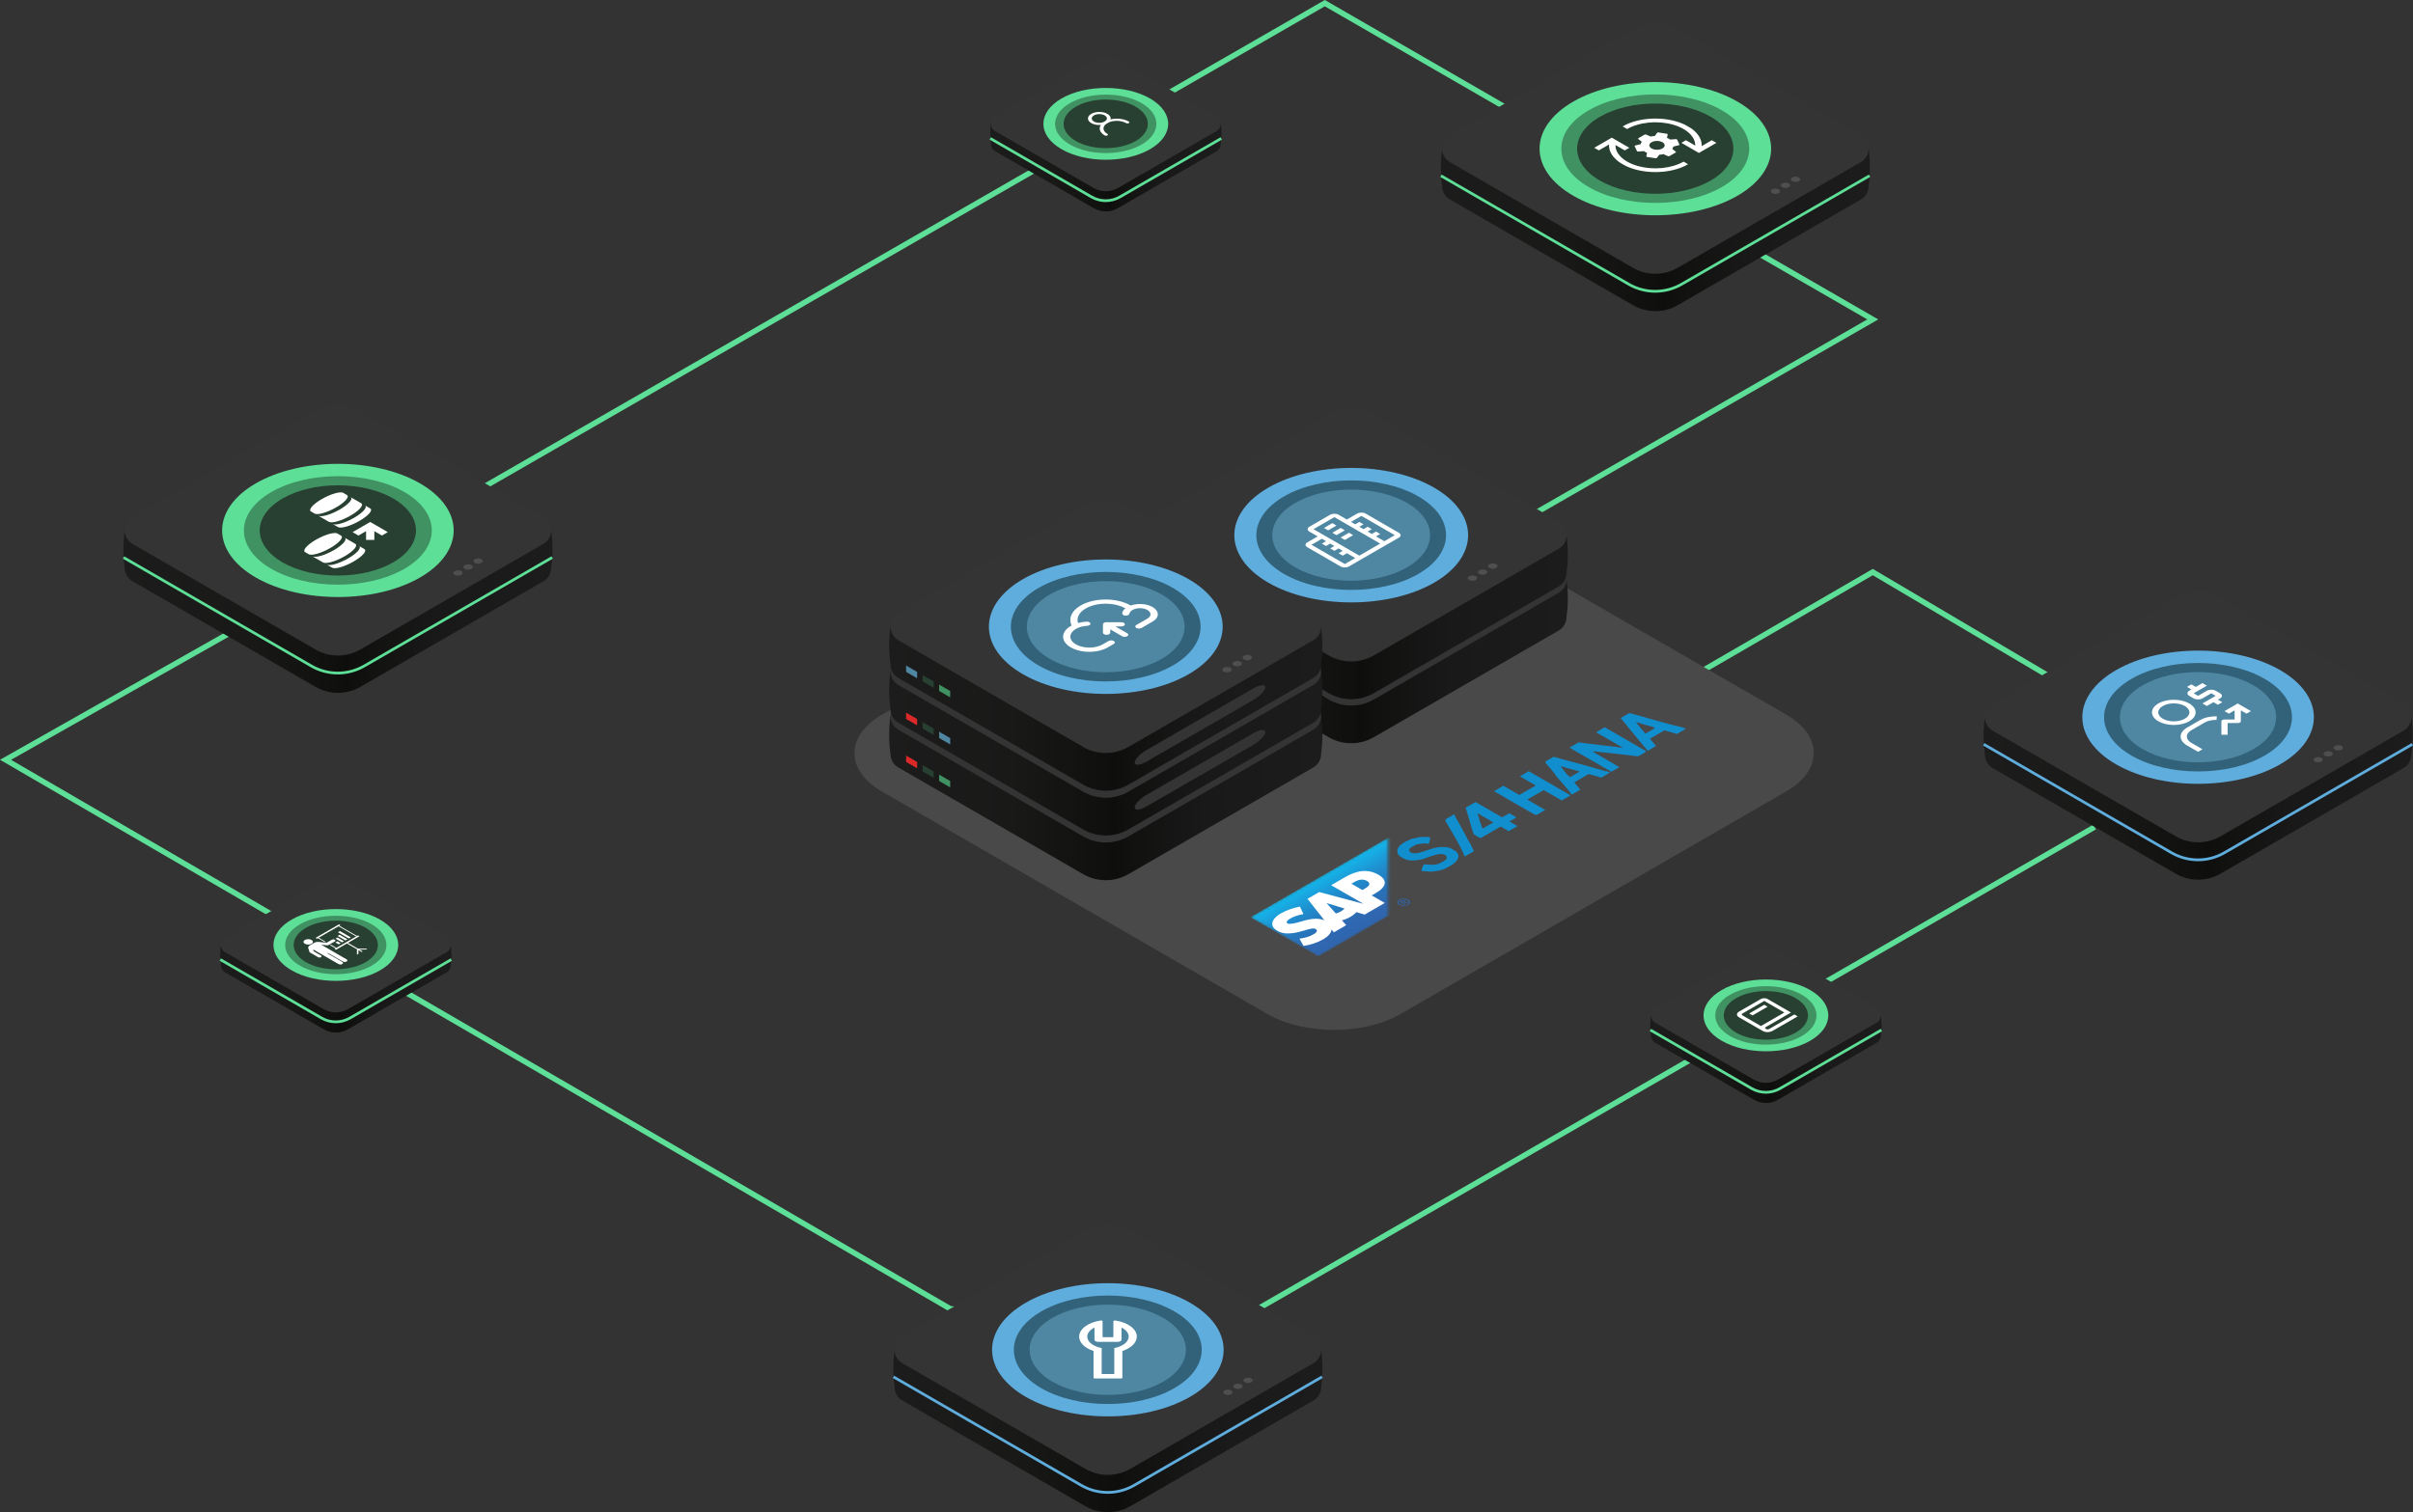 <?xml version="1.0" encoding="UTF-8"?>
<svg id="Layer_2" data-name="Layer 2" xmlns="http://www.w3.org/2000/svg" xmlns:xlink="http://www.w3.org/1999/xlink" viewBox="0 0 880.02 551.69">
  <rect x="0" y="0" width="880.02" height="551.69" fill="#333333" stroke="none"/>
  <defs>
    <style>
      .cls-1 {
        fill: #343435;
      }

      .cls-1, .cls-2, .cls-3, .cls-4, .cls-5, .cls-6, .cls-7, .cls-8, .cls-9, .cls-10, .cls-11, .cls-12, .cls-13, .cls-14, .cls-15, .cls-16, .cls-17, .cls-18, .cls-19, .cls-20, .cls-21, .cls-22, .cls-23, .cls-24, .cls-25, .cls-26, .cls-27, .cls-28 {
        stroke-width: 0px;
      }

      .cls-2 {
        fill: url(#New_Gradient_Swatch_copy_2-12);
      }

      .cls-3 {
        fill: url(#linear-gradient);
      }

      .cls-4 {
        fill: url(#New_Gradient_Swatch_copy_2-3);
      }

      .cls-5 {
        fill: url(#New_Gradient_Swatch_copy_2-2);
      }

      .cls-6 {
        fill: #284031;
      }

      .cls-7 {
        fill: url(#New_Gradient_Swatch_copy_2-9);
      }

      .cls-29 {
        stroke-width: 2px;
      }

      .cls-29, .cls-30, .cls-13, .cls-31 {
        fill: none;
      }

      .cls-29, .cls-30, .cls-31 {
        stroke-miterlimit: 10;
      }

      .cls-29, .cls-31 {
        stroke: #5edf97;
      }

      .cls-8 {
        fill: url(#New_Gradient_Swatch_copy_2);
      }

      .cls-9 {
        fill: #2f65ae;
      }

      .cls-32 {
        clip-path: url(#clippath-2);
      }

      .cls-10 {
        fill: url(#New_Gradient_Swatch_copy_2-10);
      }

      .cls-33 {
        clip-path: url(#clippath-6);
      }

      .cls-11 {
        fill: url(#New_Gradient_Swatch_copy_2-8);
      }

      .cls-12 {
        fill: url(#New_Gradient_Swatch_copy_2-7);
      }

      .cls-30 {
        stroke: #5faddd;
      }

      .cls-34 {
        clip-path: url(#clippath-7);
      }

      .cls-35 {
        clip-path: url(#clippath-4);
      }

      .cls-14 {
        fill: #494949;
      }

      .cls-15, .cls-17 {
        fill: #fff;
      }

      .cls-16 {
        fill: #5faddd;
      }

      .cls-17 {
        fill-rule: evenodd;
      }

      .cls-18 {
        fill: #409263;
      }

      .cls-19 {
        fill: url(#New_Gradient_Swatch_copy_2-4);
      }

      .cls-20 {
        fill: url(#New_Gradient_Swatch_copy_2-6);
      }

      .cls-36 {
        clip-path: url(#clippath-9);
      }

      .cls-37 {
        clip-path: url(#clippath);
      }

      .cls-21 {
        fill: #108ece;
      }

      .cls-22 {
        fill: #5edf97;
      }

      .cls-23 {
        fill: #32627a;
      }

      .cls-24 {
        fill: #db2828;
      }

      .cls-25 {
        fill: #4f4f4f;
      }

      .cls-38 {
        clip-path: url(#clippath-3);
      }

      .cls-39 {
        clip-path: url(#clippath-8);
      }

      .cls-40 {
        mask: url(#mask);
      }

      .cls-41 {
        clip-path: url(#clippath-5);
      }

      .cls-26 {
        fill: url(#New_Gradient_Swatch_copy_2-11);
      }

      .cls-27 {
        fill: url(#New_Gradient_Swatch_copy_2-5);
      }

      .cls-42 {
        clip-path: url(#clippath-10);
      }

      .cls-28 {
        fill: #4f87a3;
      }
    </style>
    <linearGradient id="New_Gradient_Swatch_copy_2" data-name="New Gradient Swatch copy 2" x1="413.79" y1="225.08" x2="571.79" y2="225.08" gradientUnits="userSpaceOnUse">
      <stop offset="0" stop-color="#1c1c1c"/>
      <stop offset=".28" stop-color="#191918"/>
      <stop offset=".49" stop-color="#10100f"/>
      <stop offset=".52" stop-color="#0e0e0d"/>
      <stop offset=".56" stop-color="#111110"/>
      <stop offset=".73" stop-color="#191919"/>
      <stop offset="1" stop-color="#1c1c1c"/>
    </linearGradient>
    <linearGradient id="New_Gradient_Swatch_copy_2-2" data-name="New Gradient Swatch copy 2" y1="209" y2="209" xlink:href="#New_Gradient_Swatch_copy_2"/>
    <clipPath id="clippath">
      <polygon class="cls-13" points="466.14 195.23 490.44 181.2 514.75 195.23 490.44 209.26 466.14 195.23"/>
    </clipPath>
    <linearGradient id="New_Gradient_Swatch_copy_2-3" data-name="New Gradient Swatch copy 2" x1="324.28" y1="275.05" x2="482.28" y2="275.05" xlink:href="#New_Gradient_Swatch_copy_2"/>
    <linearGradient id="New_Gradient_Swatch_copy_2-4" data-name="New Gradient Swatch copy 2" x1="324.28" y1="258.72" x2="482.28" y2="258.72" xlink:href="#New_Gradient_Swatch_copy_2"/>
    <linearGradient id="New_Gradient_Swatch_copy_2-5" data-name="New Gradient Swatch copy 2" x1="324.28" y1="242.4" x2="482.28" y2="242.4" xlink:href="#New_Gradient_Swatch_copy_2"/>
    <clipPath id="clippath-2">
      <polygon class="cls-13" points="379.06 229.58 406.86 213.53 431.56 227.79 403.77 243.84 379.06 229.58"/>
    </clipPath>
    <linearGradient id="New_Gradient_Swatch_copy_2-6" data-name="New Gradient Swatch copy 2" x1="361.11" y1="52.53" x2="445.46" y2="52.53" xlink:href="#New_Gradient_Swatch_copy_2"/>
    <clipPath id="clippath-3">
      <polygon class="cls-13" points="455.87 334.62 594.83 254.4 619.73 268.78 480.78 349 455.87 334.62"/>
    </clipPath>
    <mask id="mask" x="455.87" y="305.55" width="75.26" height="43.45" maskUnits="userSpaceOnUse">
      <g id="mask0_81_20" data-name="mask0 81 20">
        <path class="cls-15" d="m455.87,334.62l24.91,14.38,25.44-14.69v-28.76l-50.35,29.07Z"/>
      </g>
    </mask>
    <linearGradient id="linear-gradient" x1="487.25" y1="241.67" x2="499.7" y2="220.1" gradientTransform="translate(0 558.12) scale(1 -1)" gradientUnits="userSpaceOnUse">
      <stop offset="0" stop-color="#10b8ec"/>
      <stop offset=".1" stop-color="#18aae2"/>
      <stop offset=".29" stop-color="#1e92d1"/>
      <stop offset=".34" stop-color="#208ccd"/>
      <stop offset=".57" stop-color="#2677bc"/>
      <stop offset=".8" stop-color="#2f69b1"/>
      <stop offset="1" stop-color="#2f65ae"/>
    </linearGradient>
    <linearGradient id="New_Gradient_Swatch_copy_2-7" data-name="New Gradient Swatch copy 2" x1="44.99" y1="207.15" x2="201.49" y2="207.15" xlink:href="#New_Gradient_Swatch_copy_2"/>
    <clipPath id="clippath-4">
      <polygon class="cls-13" points="97.56 193.5 123.24 178.68 148.91 193.5 123.24 208.33 97.56 193.5"/>
    </clipPath>
    <linearGradient id="New_Gradient_Swatch_copy_2-8" data-name="New Gradient Swatch copy 2" x1="325.78" y1="506.06" x2="482.28" y2="506.06" xlink:href="#New_Gradient_Swatch_copy_2"/>
    <clipPath id="clippath-5">
      <polygon class="cls-13" points="374.31 492.41 404.03 475.25 433.76 492.41 404.03 509.57 374.31 492.41"/>
    </clipPath>
    <linearGradient id="New_Gradient_Swatch_copy_2-9" data-name="New Gradient Swatch copy 2" x1="525.45" y1="67.89" x2="681.95" y2="67.89" xlink:href="#New_Gradient_Swatch_copy_2"/>
    <clipPath id="clippath-6">
      <polygon class="cls-13" points="579.87 53.02 603.7 39.26 627.53 53.02 603.7 66.78 579.87 53.02"/>
    </clipPath>
    <clipPath id="clippath-7">
      <polygon class="cls-13" points="590.73 53.02 604.31 45.18 617.88 53.02 604.31 60.86 590.73 53.02"/>
    </clipPath>
    <linearGradient id="New_Gradient_Swatch_copy_2-10" data-name="New Gradient Swatch copy 2" x1="723.39" y1="275.29" x2="879.89" y2="275.29" xlink:href="#New_Gradient_Swatch_copy_2"/>
    <clipPath id="clippath-8">
      <polygon class="cls-13" points="775.9 261.27 801.62 246.42 827.34 261.27 801.62 276.12 775.9 261.27"/>
    </clipPath>
    <linearGradient id="New_Gradient_Swatch_copy_2-11" data-name="New Gradient Swatch copy 2" x1="80.3" y1="352.09" x2="164.65" y2="352.09" xlink:href="#New_Gradient_Swatch_copy_2"/>
    <clipPath id="clippath-9">
      <polygon class="cls-13" points="107.47 344.73 122.47 336.07 137.47 344.73 122.47 353.39 107.47 344.73"/>
    </clipPath>
    <linearGradient id="New_Gradient_Swatch_copy_2-12" data-name="New Gradient Swatch copy 2" x1="601.86" y1="377.78" x2="686.21" y2="377.78" xlink:href="#New_Gradient_Swatch_copy_2"/>
    <clipPath id="clippath-10">
      <polygon class="cls-13" points="629.39 370.43 644.03 361.98 658.67 370.43 644.03 378.88 629.39 370.43"/>
    </clipPath>
  </defs>
  <g id="Layer_1-2" data-name="Layer 1">
    <g>
      <polyline class="cls-29" points="763.91 301.7 443.78 486.09 346.53 477.46 2.01 277.18 88.3 228.37 483.16 1.15 565.14 48.48 683 116.53 537 200.33"/>
      <polyline class="cls-29" points="752.45 249.76 683 208.7 619.73 245.36"/>
      <path class="cls-14" d="m462.28,179.55c13.34-7.7,35.16-7.7,48.5,0l140.68,81.16c13.34,7.7,13.34,20.29,0,27.99l-140.7,81.24c-13.34,7.7-35.16,7.7-48.5,0l-140.63-81.19c-13.34-7.7-13.34-20.3,0-28l140.63-81.19Z"/>
      <g>
        <g>
          <path class="cls-8" d="m571.31,225.08c0,1.92-.95,3.84-2.85,4.94l-67.41,38.91c-5.11,2.95-11.41,2.95-16.52,0l-67.41-38.92c-1.9-1.1-2.85-3.01-2.85-4.93h0c-.65-4.6-.65-9.18,0-13.77h18.15l52.1-30.08c5.11-2.95,11.41-2.95,16.52,0l52.1,30.08h18.16c.65,4.59.65,9.18,0,13.77Z"/>
          <path class="cls-1" d="m417.13,216.25l67.41,38.92c5.11,2.95,11.41,2.95,16.52,0l67.41-38.92c3.8-2.19,3.8-7.68,0-9.87l-67.41-38.92c-5.11-2.95-11.41-2.95-16.52,0l-67.41,38.92c-3.8,2.19-3.8,7.68,0,9.87Z"/>
          <path class="cls-22" d="m462.61,228.67c-16.6-9.55-16.6-25.18,0-34.73s43.76-9.55,60.36,0,16.6,25.18,0,34.73c-16.6,9.55-43.76,9.55-60.36,0Z"/>
          <path class="cls-18" d="m468.28,225.45c-13.47-7.78-13.46-20.51.01-28.29,13.48-7.78,35.52-7.78,48.99,0s13.46,20.51-.01,28.29c-13.47,7.78-35.52,7.78-48.99,0Z"/>
          <path class="cls-6" d="m472.4,223.07c-11.2-6.47-11.2-17.06.01-23.53s29.54-6.47,40.74,0c11.2,6.47,11.19,17.06-.01,23.53-11.2,6.47-29.54,6.47-40.74,0Z"/>
          <path class="cls-25" d="m543.21,221.88c-.66.38-.66,1,0,1.39s1.74.38,2.4,0,.66-1,0-1.39-1.74-.38-2.4,0Z"/>
          <path class="cls-25" d="m539.51,224.09c-.66.38-.66,1,0,1.39s1.74.38,2.4,0,.66-1,0-1.39-1.74-.38-2.4,0Z"/>
          <path class="cls-25" d="m535.8,226.29c-.66.38-.66,1,0,1.39s1.74.38,2.4,0,.66-1,0-1.39-1.74-.38-2.4,0Z"/>
        </g>
        <g>
          <path class="cls-5" d="m571.31,209.01c0,1.92-.95,3.84-2.85,4.94l-67.41,38.91c-5.11,2.95-11.41,2.95-16.52,0l-67.41-38.92c-1.9-1.1-2.85-3.01-2.85-4.93h0c-.65-4.6-.65-9.18,0-13.77h18.15l52.1-30.08c5.11-2.95,11.41-2.95,16.52,0l52.1,30.08h18.16c.65,4.59.65,9.18,0,13.77Z"/>
          <path class="cls-1" d="m417.13,200.17l67.41,38.92c5.11,2.95,11.41,2.95,16.52,0l67.41-38.92c3.8-2.19,3.8-7.68,0-9.87l-67.41-38.92c-5.11-2.95-11.41-2.95-16.52,0l-67.41,38.92c-3.8,2.19-3.8,7.68,0,9.87Z"/>
          <path class="cls-16" d="m462.61,212.6c-16.6-9.55-16.6-25.18,0-34.73s43.76-9.55,60.36,0,16.6,25.18,0,34.73c-16.6,9.55-43.76,9.55-60.36,0Z"/>
          <path class="cls-23" d="m468.28,209.38c-13.47-7.78-13.46-20.51.01-28.29s35.52-7.78,48.99,0,13.46,20.51-.01,28.29-35.52,7.78-48.99,0Z"/>
          <path class="cls-28" d="m472.4,206.99c-11.2-6.47-11.2-17.06.01-23.53s29.54-6.47,40.74,0c11.2,6.47,11.19,17.06-.01,23.53-11.2,6.47-29.54,6.47-40.74,0Z"/>
          <path class="cls-25" d="m543.21,205.8c-.66.38-.66,1,0,1.39s1.74.38,2.4,0,.66-1,0-1.39-1.74-.38-2.4,0Z"/>
          <path class="cls-25" d="m539.51,208.01c-.66.38-.66,1,0,1.39s1.74.38,2.4,0,.66-1,0-1.39-1.74-.38-2.4,0Z"/>
          <path class="cls-25" d="m535.8,210.21c-.66.38-.66,1,0,1.39s1.74.38,2.4,0,.66-1,0-1.39-1.74-.38-2.4,0Z"/>
        </g>
        <g class="cls-37">
          <g>
            <path class="cls-15" d="m495,187.34l-3.8,2.19-3.04-1.75c-.4-.23-.95-.36-1.52-.36s-1.12.13-1.52.36l-7.6,4.39c-.4.23-.63.55-.63.88s.23.64.63.88l3.04,1.75-3.8,2.19c-.4.23-.63.55-.63.88s.23.64.63.88l12.15,7.02c.4.23.95.36,1.52.36s1.12-.13,1.52-.36l18.23-10.52c.4-.23.63-.55.63-.88s-.23-.64-.63-.88l-12.15-7.02c-.4-.23-.95-.36-1.52-.36s-1.12.13-1.52.36Zm-4.56,18.42l-12.15-7.02,3.8-2.19,1.52.88-1.52.88,1.52.88,1.52-.88,1.52.88-1.52.88,1.52.88,1.52-.88,1.52.88-1.52.88,1.52.88,1.52-.88,3.04,1.75-3.8,2.19Zm12.91-7.45l-7.6,4.39-16.71-9.65,7.6-4.39,16.71,9.65Zm5.32-3.07l-3.8,2.19-3.04-1.75,1.52-.88-1.52-.88-1.52.88-1.52-.88,1.52-.88-1.52-.88-1.52.88-1.52-.88,1.52-.88-1.52-.88-1.52.88-1.52-.88,3.8-2.19,12.15,7.02Z"/>
            <path class="cls-15" d="m482.85,192.6l3.04-1.75,1.52.88-3.04,1.75-1.52-.88Zm3.04,1.75l3.04-1.75,1.52.88-3.04,1.75-1.52-.88Zm3.04,1.75l3.04-1.75,1.52.88-3.04,1.75-1.52-.88Z"/>
          </g>
        </g>
      </g>
      <g>
        <g>
          <path class="cls-4" d="m481.8,275.05c0,1.92-.95,3.84-2.85,4.94l-67.41,38.91c-5.11,2.95-11.41,2.95-16.52,0l-67.41-38.92c-1.9-1.1-2.85-3.01-2.85-4.93h0c-.65-4.6-.65-9.18,0-13.77h18.15l52.1-30.08c5.11-2.95,11.41-2.95,16.52,0l52.1,30.08h18.16c.65,4.59.65,9.18,0,13.77Z"/>
          <path class="cls-1" d="m327.61,266.21l67.41,38.92c5.11,2.95,11.41,2.95,16.52,0l67.41-38.92c3.8-2.19,3.8-7.68,0-9.87l-67.41-38.92c-5.11-2.95-11.41-2.95-16.52,0l-67.41,38.92c-3.8,2.19-3.8,7.68,0,9.87Z"/>
          <path class="cls-22" d="m373.1,278.64c-16.6-9.55-16.6-25.18,0-34.73,16.6-9.55,43.76-9.55,60.36,0,16.6,9.55,16.6,25.18,0,34.73-16.6,9.55-43.76,9.55-60.36,0Z"/>
          <path class="cls-18" d="m378.76,275.42c-13.47-7.78-13.46-20.51.01-28.29,13.48-7.78,35.52-7.78,48.99,0,13.46,7.78,13.46,20.51-.01,28.29-13.47,7.78-35.52,7.78-48.99,0Z"/>
          <path class="cls-6" d="m382.89,273.03c-11.2-6.47-11.2-17.06.01-23.53,11.21-6.47,29.54-6.47,40.74,0s11.19,17.06-.01,23.53c-11.2,6.47-29.54,6.47-40.74,0Z"/>
          <path class="cls-25" d="m453.7,271.85c-.66.38-.66,1,0,1.39s1.74.38,2.4,0,.66-1,0-1.39-1.74-.38-2.4,0Z"/>
          <path class="cls-25" d="m450,274.05c-.66.38-.66,1,0,1.39s1.74.38,2.4,0,.66-1,0-1.39-1.74-.38-2.4,0Z"/>
          <path class="cls-25" d="m446.29,276.25c-.66.38-.66,1,0,1.39s1.74.38,2.4,0,.66-1,0-1.39-1.74-.38-2.4,0Z"/>
        </g>
        <g>
          <path class="cls-19" d="m481.8,258.73c0,1.92-.95,3.84-2.85,4.94l-67.41,38.91c-5.11,2.95-11.41,2.95-16.52,0l-67.41-38.92c-1.9-1.1-2.85-3.01-2.85-4.93h0c-.65-4.6-.65-9.18,0-13.77h18.15l52.1-30.08c5.11-2.95,11.41-2.95,16.52,0l52.1,30.08h18.16c.65,4.59.65,9.18,0,13.77Z"/>
          <path class="cls-1" d="m327.61,249.89l67.41,38.92c5.11,2.95,11.41,2.95,16.52,0l67.41-38.92c3.8-2.19,3.8-7.68,0-9.87l-67.41-38.92c-5.11-2.95-11.41-2.95-16.52,0l-67.41,38.92c-3.8,2.19-3.8,7.68,0,9.87Z"/>
          <path class="cls-22" d="m373.1,262.32c-16.6-9.55-16.6-25.18,0-34.73,16.6-9.55,43.76-9.55,60.36,0,16.6,9.55,16.6,25.18,0,34.73-16.6,9.55-43.76,9.55-60.36,0Z"/>
          <path class="cls-18" d="m378.76,259.09c-13.47-7.78-13.46-20.51.01-28.29,13.48-7.78,35.52-7.78,48.99,0,13.46,7.78,13.46,20.51-.01,28.29-13.47,7.78-35.52,7.78-48.99,0Z"/>
          <path class="cls-6" d="m382.89,256.71c-11.2-6.47-11.2-17.06.01-23.53,11.21-6.47,29.54-6.47,40.74,0s11.19,17.06-.01,23.53c-11.2,6.47-29.54,6.47-40.74,0Z"/>
          <path class="cls-25" d="m453.7,255.52c-.66.38-.66,1,0,1.39s1.74.38,2.4,0,.66-1,0-1.39-1.74-.38-2.4,0Z"/>
          <path class="cls-25" d="m450,257.73c-.66.38-.66,1,0,1.39s1.74.38,2.4,0,.66-1,0-1.39-1.74-.38-2.4,0Z"/>
          <path class="cls-25" d="m446.29,259.93c-.66.38-.66,1,0,1.39s1.74.38,2.4,0,.66-1,0-1.39-1.74-.38-2.4,0Z"/>
        </g>
        <g>
          <path class="cls-27" d="m481.8,242.4c0,1.92-.95,3.84-2.85,4.94l-67.41,38.91c-5.11,2.95-11.41,2.95-16.52,0l-67.41-38.92c-1.9-1.1-2.85-3.01-2.85-4.93h0c-.65-4.6-.65-9.18,0-13.77h18.15l52.1-30.08c5.11-2.95,11.41-2.95,16.52,0l52.1,30.08h18.16c.65,4.59.65,9.18,0,13.77Z"/>
          <path class="cls-1" d="m327.61,233.57l67.41,38.92c5.11,2.95,11.41,2.95,16.52,0l67.41-38.92c3.8-2.19,3.8-7.68,0-9.87l-67.41-38.92c-5.11-2.95-11.41-2.95-16.52,0l-67.41,38.92c-3.8,2.19-3.8,7.68,0,9.87Z"/>
          <path class="cls-16" d="m373.1,245.99c-16.6-9.55-16.6-25.18,0-34.73,16.6-9.55,43.76-9.55,60.36,0,16.6,9.55,16.6,25.18,0,34.73-16.6,9.55-43.76,9.55-60.36,0Z"/>
          <path class="cls-23" d="m378.76,242.77c-13.47-7.78-13.46-20.51.01-28.29,13.48-7.78,35.52-7.78,48.99,0s13.46,20.51-.01,28.29c-13.47,7.78-35.52,7.78-48.99,0Z"/>
          <path class="cls-28" d="m382.89,240.39c-11.2-6.47-11.2-17.06.01-23.53,11.21-6.47,29.54-6.47,40.74,0,11.2,6.47,11.19,17.06-.01,23.53-11.2,6.47-29.54,6.47-40.74,0Z"/>
          <path class="cls-25" d="m453.7,239.2c-.66.38-.66,1,0,1.39s1.74.38,2.4,0,.66-1,0-1.39-1.74-.38-2.4,0Z"/>
          <path class="cls-25" d="m450,241.41c-.66.38-.66,1,0,1.39s1.74.38,2.4,0,.66-1,0-1.39-1.74-.38-2.4,0Z"/>
          <path class="cls-25" d="m446.29,243.61c-.66.38-.66,1,0,1.39s1.74.38,2.4,0,.66-1,0-1.39-1.74-.38-2.4,0Z"/>
        </g>
        <path class="cls-1" d="m418.12,273.62c-2.38,1.38-4.32,3.44-4.3,4.6.02,1.15,1.98.97,4.36-.4l38.94-22.48c2.38-1.37,4.33-3.45,4.33-4.61s-1.95-.99-4.33.39l-39.01,22.52Z"/>
        <path class="cls-1" d="m418.12,289.98c-2.38,1.38-4.32,3.44-4.3,4.6.02,1.15,1.98.97,4.36-.4l38.94-22.48c2.38-1.37,4.33-3.45,4.33-4.61s-1.95-.99-4.33.39l-39.01,22.52Z"/>
        <polygon class="cls-28" points="330.46 242.8 330.46 245.12 334.48 247.44 334.48 245.12 330.46 242.8"/>
        <polygon class="cls-6" points="336.49 246.28 336.49 248.6 340.5 250.92 340.5 248.6 336.49 246.28"/>
        <polygon class="cls-18" points="342.51 249.76 342.51 252.08 346.53 254.4 346.53 252.08 342.51 249.76"/>
        <polygon class="cls-24" points="330.46 259.98 330.46 262.3 334.48 264.62 334.48 262.3 330.46 259.98"/>
        <polygon class="cls-6" points="336.49 263.46 336.49 265.78 340.5 268.1 340.5 265.78 336.49 263.46"/>
        <polygon class="cls-28" points="342.51 266.94 342.51 269.25 346.53 271.57 346.53 269.25 342.51 266.94"/>
        <polygon class="cls-24" points="330.46 275.65 330.46 277.97 334.48 280.29 334.48 277.97 330.46 275.65"/>
        <polygon class="cls-6" points="336.49 279.13 336.49 281.45 340.5 283.76 340.5 281.45 336.49 279.13"/>
        <polygon class="cls-18" points="342.51 282.6 342.51 284.92 346.53 287.24 346.53 284.92 342.51 282.6"/>
        <g class="cls-32">
          <path class="cls-15" d="m416.3,229.09c-.25.14-.59.22-.94.22s-.69-.08-.94-.22c-.25-.14-.39-.34-.39-.54s.14-.4.39-.54l4.04-2.33c.44-.25.76-.56.95-.91.19-.34.23-.7.12-1.06-.11-.35-.36-.68-.74-.97-.38-.28-.87-.51-1.43-.66s-1.18-.22-1.8-.2c-.62.02-1.22.12-1.76.3-.54.18-.99.43-1.32.73-.33.3-.53.65-.58,1h0c-.04.19-.21.38-.47.5-.27.13-.61.19-.95.17-.34-.02-.66-.11-.89-.26-.23-.15-.34-.35-.33-.54h0c.09-.66.49-1.29,1.14-1.83l.02-.02c-1.56-.89-3.56-1.46-5.72-1.64-2.16-.18-4.37.04-6.3.64-1.93.59-3.47,1.53-4.42,2.67-.94,1.14-1.23,2.42-.82,3.66v.02c.97-.26,2-.43,3.06-.5h-.02c.27-.02.55.01.79.09.24.08.44.19.56.34.12.14.16.3.12.46-.05.16-.17.3-.37.41-.22.13-.5.2-.81.22h0c-1.55.09-3,.49-4.1,1.13h-.01c-1.3.76-2.02,1.77-2.02,2.83s.73,2.07,2.02,2.82c1.3.75,3.05,1.17,4.89,1.17s3.59-.42,4.89-1.17l2.15-1.24c.25-.14.59-.22.94-.22s.69.08.94.22c.25.14.39.34.39.54s-.14.4-.39.54l-2.16,1.25c-1.79,1.04-4.22,1.62-6.76,1.62s-4.97-.58-6.76-1.62c-1.79-1.03-2.8-2.44-2.8-3.9s1.01-2.87,2.8-3.9c.11-.06.22-.12.33-.17-1.23-2.54-.13-5.34,3.28-7.31,2.42-1.4,5.7-2.18,9.12-2.18,3.42,0,6.7.78,9.12,2.18h.02c2.53-.87,5.82-.68,7.97.57,1.22.7,1.9,1.66,1.9,2.65s-.68,1.95-1.9,2.65l-4.03,2.33Zm-7.08,3l-4.31-2.49v1.22c0,.2-.14.4-.39.54-.25.14-.59.22-.94.22-.35,0-.69-.08-.94-.22-.25-.14-.39-.34-.39-.54v-3.07c0-.07.02-.13.05-.2h0s.02-.04.03-.05c.03-.06.08-.12.13-.17h0s.01-.01.01-.01c.07-.05.14-.1.23-.15h0s.01,0,.01,0c.02-.01.04-.02.06-.03h0c.1-.04.2-.08.31-.1h0c.07-.01.15-.03.22-.04h0s.07,0,.07,0c.06,0,.12,0,.18-.01h.04s5.32,0,5.32,0c.17,0,.35.02.51.06.16.04.31.09.43.17.12.07.22.16.29.25.07.09.1.19.1.29,0,.1-.03.2-.1.29-.07.09-.16.18-.29.25-.12.07-.27.13-.43.17-.16.04-.33.06-.51.06h-2.12l4.31,2.49c.25.14.39.34.39.54s-.14.4-.39.54c-.25.14-.59.22-.94.22s-.69-.08-.94-.22h0Z"/>
        </g>
      </g>
      <g>
        <path class="cls-20" d="m445.2,52.53c0,1.03-.51,2.05-1.52,2.64l-35.98,20.77c-2.73,1.58-6.09,1.58-8.82,0l-35.98-20.78c-1.02-.58-1.52-1.61-1.52-2.63h0c-.35-2.45-.35-4.9,0-7.35h9.69l27.81-16.06c2.73-1.58,6.09-1.58,8.82,0l27.81,16.06h9.69c.35,2.45.35,4.9,0,7.35Z"/>
        <path class="cls-1" d="m362.89,47.82l35.98,20.78c2.73,1.58,6.09,1.58,8.82,0l35.98-20.78c2.03-1.17,2.03-4.1,0-5.27l-35.98-20.78c-2.73-1.58-6.09-1.58-8.82,0l-35.98,20.78c-2.03,1.17-2.03,4.1,0,5.27Z"/>
        <path class="cls-22" d="m387.17,54.45c-8.86-5.1-8.86-13.44,0-18.54s23.36-5.1,32.22,0c8.86,5.1,8.86,13.44,0,18.54-8.86,5.1-23.36,5.1-32.22,0Z"/>
        <path class="cls-18" d="m390.19,52.73c-7.19-4.15-7.19-10.95,0-15.1,7.2-4.15,18.96-4.15,26.15,0,7.19,4.15,7.18,10.95,0,15.1-7.19,4.15-18.96,4.15-26.15,0Z"/>
        <path class="cls-6" d="m392.39,51.46c-5.98-3.45-5.98-9.11,0-12.56,5.98-3.46,15.77-3.46,21.75,0,5.98,3.46,5.97,9.11,0,12.56s-15.77,3.45-21.75,0Z"/>
        <path class="cls-31" d="m361.15,50.5l36.92,21.33c3.21,1.86,7.17,1.86,10.38,0l36.94-21.33"/>
        <g>
          <path class="cls-17" d="m401.06,46.88c0-.95.65-1.86,1.82-2.54,1.17-.67,2.75-1.05,4.4-1.05,1.65,0,3.23.38,4.4,1.05.27.16.27.41,0,.56-.27.16-.71.16-.98,0-.91-.52-2.14-.82-3.42-.82s-2.51.29-3.42.82c-.91.52-1.42,1.23-1.42,1.97s.51,1.45,1.42,1.97c.27.16.27.41,0,.56-.27.16-.71.16-.98,0-1.17-.67-1.82-1.59-1.82-2.54Z"/>
          <path class="cls-17" d="m398.97,42.09c-1.08.62-1.08,1.63,0,2.26,1.08.62,2.83.62,3.91,0,1.08-.62,1.08-1.63,0-2.26-1.08-.62-2.83-.62-3.91,0Zm-.98,2.82c-1.62-.93-1.62-2.45,0-3.38,1.62-.93,4.24-.93,5.86,0,1.62.93,1.62,2.45,0,3.38-1.62.93-4.24.93-5.86,0Z"/>
        </g>
      </g>
      <g class="cls-38">
        <g>
          <g class="cls-40">
            <path class="cls-3" d="m506.22,305.55l-50.35,29.07,24.91,14.38,50.35-29.07-24.91-14.38Z"/>
          </g>
          <path class="cls-15" d="m490.43,320.07l-4.96,2.86,11.78,6.8-16.12-4.3-4.29,2.48,6.16,7.82c-2.88-1.21-6.31-.22-8.97.58-1.76.53-3.81.98-4.49.56-.57-.34-.35-1.07,1.22-1.88,1.05-.55,2.01-1.01,4.6-1.53l-1.28-2.73c-2.4.45-5.13,1.43-6.95,2.48h0c-2.11,1.22-3.18,2.63-3.15,3.91.03.89.62,1.71,1.71,2.35,1.49.9,3.13,1.2,5.15,1.01,1.72-.15,3.46-.61,4.91-1.05,1.8-.55,3.29-.98,4.07-.52.28.17.44.39.45.63,0,.4-.38.78-1.1,1.21-1.38.83-2.64,1.3-5.27,1.69l1.51,2.64c2.6-.41,5.1-1.22,7.1-2.38l.26-.15c1.7-1.02,2.61-2.12,2.83-3.29.01-.07.02-.13.03-.2l.83,1.06,4.5-2.6-1.54-1.76c1.06-.3,2.11-.73,3.07-1.29.96-.55,1.67-1.13,2.18-1.72l3.01.9,7.34-4.24-4.76-2.75,1.6-.93c3.88-2.24,4.19-4.7.89-6.6-3.68-2.12-7.59-1.82-12.32.92m-1.38,12.43c-.58.34-1.22.59-1.87.76l-3.38-3.77.03-.02,6.52,1.98c-.3.36-.73.73-1.29,1.05Zm8.9-8.42l-1.1.63-3.99-2.31,1.1-.63c1.46-.84,3.1-1.23,4.59-.37,1.49.86.86,1.84-.6,2.68Z"/>
          <path class="cls-9" d="m510.62,329.88c-.76-.44-.77-1.11-.04-1.53.74-.42,1.88-.42,2.65.03.76.44.77,1.11.04,1.53-.73.42-1.88.42-2.65-.02Zm2.93.18c.88-.51.94-1.33,0-1.87-.93-.54-2.35-.49-3.23.01-.88.51-.96,1.34-.04,1.87.92.53,2.37.5,3.26-.01Zm-1.82-.66l.32-.19,1.29.18.32-.18-1.35-.17c.25-.18.31-.38-.03-.58-.37-.21-.75-.18-1.18.07l-.71.41,1.85,1.07.28-.16-.8-.46h0Zm-.24-.14l-.57-.33.38-.22c.19-.11.45-.21.68-.08.29.17.09.3-.15.43l-.34.2Z"/>
          <path class="cls-21" d="m550.21,303.22c-1.01-.55-1.99-1.11-2.93-1.69l-7.31,4.22c-.4-.11-2.13-1.16-2.54-1.42-1.07-3.22-1.86-6.45-2.91-9.67l3.6-2.08,9.69,5.6,2.62-1.51,2.64,1.52-2.57,1.51,2.9,1.68-3.17,1.83h0Zm-9.53-.93l3.94-2.28-5.76-3.34c.48,1.89,1.09,3.76,1.82,5.62Z"/>
          <path class="cls-21" d="m534.2,312.46c-1.83-4.35-4.48-8.6-6.99-12.83-.05-.09-.06-.65-.03-.74l3.09-1.78c.12.08.24.17.35.25.04.18-.01.38.08.56,1.87,3.14,3.52,6.25,5.18,9.42.04.06.2.1.24.17.49.98.83,2.02,1.47,2.99l-3.4,1.97h.01Z"/>
          <path class="cls-21" d="m583.94,283.68c-1.49-.47-3.01-.9-4.55-1.31l-5.26,3.04,2.22,2.66-3.13,1.81c-1.79-2.47-3.98-4.7-5.9-7.05.08-.33-3.18-3.97-3.68-4.54-.12-.14-.06-.33-.05-.48l3-1.73c6.06,1.77,12.74,3.32,18.63,5.2.26.08.96.11,1.23.2.1.04.18.1.28.14l.43.21-3.24,1.87h.01Zm-8.29-1.95l.49-.28c-2.29-.6-4.71-1.27-6.94-1.94.52.83,1.41,2.04,2.13,2.82.24.27.94.93,1.26,1.17l3.07-1.77h0Z"/>
          <path class="cls-21" d="m526.69,317.04c-.51.22-1.51.49-2.1.61-.26.05-1.87.29-2.1.3-1.57.08-2.6-.17-3.99-.18-.05-.3-.13-.59.05-.88.29-.46.29-.87.52-1.22.07-.13.21-.24.39-.34.77-.02,2.23.2,3.49.15,0,0,1.51-.27,1.58-.3,1.07-.48,2.12-1.02,2.88-1.66.26-.23.24-1.07.02-1.3-.63-.68-1.71-.78-2.8-.61-1.93.3-3.99,1.27-5.81,1.8-.25.07-1.3.26-1.55.31-1.23.24-2.78.31-3.96,0-.98-.26-1.59-.63-2.35-1.06-.17-.1-.96-.77-1.04-.91-.24-.45-.38-1.32-.27-1.82.05-.22.54-1.2.79-1.36.34-.21,1.28-1.04,1.31-1.06.09-.05.18-.1.26-.16.76-.49,1.88-.84,2.9-1.36,0,0,2.9-.6,3.13-.61,1.11-.06,2.4-.09,3.49.01.05.69-.16,1.78-.45,2.43-.23,0-.46,0-.68-.01-.26-.15-1.15-.13-1.49-.11-.43.03-2.09.3-2.4.43-.82.35-1.78.88-2.34,1.38-.34.29-.31.98.02,1.28.19.17,1.01.45,1.26.48.1,0,1.14.02,1.23,0,1.93-.42,3.76-1.01,5.52-1.65.26-.1,2.28-.57,2.65-.59,1.48-.1,2.64-.06,3.93.3.34.09,2.18,1.17,2.36,1.36.24.26.74,1.07.79,1.36.01.15-.21,1.16-.25,1.22-.74,1.6-2.84,2.77-4.99,3.78"/>
          <path class="cls-21" d="m569.54,292.01c-2.21-1.24-4.38-2.52-6.55-3.78l-6,3.46,6.55,3.78-3.01,1.74c-.24.06-.62.09-.8-.01-5.01-2.82-9.9-5.71-14.85-8.57l3.39-1.98,5.82,3.36,6-3.46-5.78-3.34,3.23-1.86,15.24,8.8-3.23,1.86h0Z"/>
          <path class="cls-21" d="m597.39,275.92c-5.32-.65-10.68-1.24-16.03-1.83l-.38.2,9.6,5.57-2.93,1.69-15.27-8.81,3.37-1.92c5.33.77,10.81,1.25,16.19,2l-9.84-5.68,3.15-1.82,14.86,8.58c.1.15.17.34,0,.46-.82.56-1.82,1.05-2.72,1.57Z"/>
          <path class="cls-21" d="m611.55,267.75c-1.51-.44-3.03-.88-4.55-1.31l-5.29,3.06c.72.87,1.49,1.79,2.25,2.64l-3.06,1.77c-3.33-3.98-6.58-7.96-9.84-11.95.99-.57,1.99-1.15,2.98-1.72.27-.03.59-.04.85.03,6.03,1.72,12.74,3.7,18.88,5.15.32.08.75.33.99.49l-3.2,1.85h0Zm-8.35-1.91l.38-.22c-.23-.15-.57-.38-.91-.47-1.82-.48-3.48-.95-5.24-1.52-.44-.14-.88-.27-.68,0,1.05,1.35,2.17,2.67,3.35,3.99l3.09-1.79h0Z"/>
        </g>
      </g>
      <g>
        <g>
          <path class="cls-12" d="m201.01,207.15c0,1.9-.94,3.8-2.82,4.89l-66.76,38.54c-5.06,2.92-11.3,2.92-16.36,0l-66.76-38.55c-1.88-1.09-2.82-2.98-2.82-4.89h0c-.64-4.55-.64-9.1,0-13.64h17.98l51.61-29.79c5.06-2.92,11.3-2.92,16.36,0l51.6,29.79h17.98c.64,4.55.64,9.09,0,13.64Z"/>
          <path class="cls-1" d="m48.29,198.4l66.77,38.55c5.06,2.92,11.3,2.92,16.36,0l66.77-38.55c3.76-2.17,3.76-7.61,0-9.78l-66.77-38.55c-5.06-2.92-11.3-2.92-16.36,0l-66.77,38.55c-3.76,2.17-3.76,7.61,0,9.78Z"/>
          <path class="cls-22" d="m93.34,210.71c-16.44-9.46-16.44-24.94,0-34.4,16.44-9.46,43.35-9.46,59.79,0,16.44,9.46,16.44,24.94,0,34.4-16.44,9.46-43.35,9.46-59.79,0Z"/>
          <path class="cls-18" d="m98.95,207.52c-13.34-7.7-13.34-20.31.01-28.02,13.35-7.71,35.19-7.71,48.52,0s13.33,20.32-.01,28.02c-13.34,7.7-35.18,7.7-48.52,0Z"/>
          <path class="cls-6" d="m103.04,205.16c-11.1-6.41-11.09-16.89.01-23.31,11.1-6.41,29.26-6.41,40.35,0,11.09,6.41,11.08,16.9-.01,23.31-11.1,6.41-29.26,6.41-40.35,0Z"/>
          <path class="cls-25" d="m173.18,203.98c-.65.38-.65,1,0,1.37s1.72.38,2.38,0,.65-1,0-1.37-1.72-.38-2.38,0Z"/>
          <path class="cls-25" d="m169.51,206.17c-.65.38-.65,1,0,1.37s1.72.38,2.38,0,.65-1,0-1.37-1.72-.38-2.38,0Z"/>
          <path class="cls-25" d="m165.84,208.35c-.65.38-.65,1,0,1.37s1.72.38,2.38,0,.65-1,0-1.37-1.72-.38-2.38,0Z"/>
          <path class="cls-31" d="m45.06,203.39l68.5,39.57c5.96,3.44,13.3,3.44,19.26,0l68.55-39.58"/>
        </g>
        <g class="cls-35">
          <g>
            <path class="cls-15" d="m135.03,185.49c1.08.63-.67,2.65-3.92,4.53-3.25,1.88-6.76,2.89-7.85,2.26l-1.96-1.13c1.08.63,4.59-.39,7.85-2.26,3.25-1.88,5.01-3.9,3.92-4.53"/>
            <path class="cls-15" d="m123.92,185.87c-3.25,1.87-6.77,2.89-7.85,2.26l3.89,2.25c1.08.62,4.6-.39,7.85-2.26,3.25-1.87,5-3.91,3.92-4.53l-3.89-2.25c1.08.62-.68,2.65-3.92,4.53Z"/>
            <path class="cls-15" d="m125.2,179.81c-1.08-.63-4.59.39-7.85,2.26-3.25,1.88-5.01,3.9-3.92,4.53l1.31.76c1.08.63,4.59-.39,7.85-2.26,3.25-1.88,5.01-3.9,3.92-4.53m6.38,19.74c1.08.63-.67,2.65-3.92,4.53-3.25,1.88-6.76,2.89-7.85,2.26l-1.96-1.13c1.08.63,4.59-.39,7.84-2.27,3.25-1.88,5.01-3.9,3.92-4.53l1.96,1.13Z"/>
            <path class="cls-15" d="m121.78,200.69c-3.25,1.87-6.77,2.89-7.85,2.26l3.89,2.25c1.08.62,4.6-.39,7.85-2.26,3.25-1.87,5-3.91,3.92-4.53l-3.89-2.25c1.08.62-.68,2.65-3.92,4.53Z"/>
            <path class="cls-15" d="m123.06,194.64c-1.08-.63-4.59.39-7.85,2.26-3.25,1.88-5.01,3.9-3.92,4.53l1.31.76c1.08.63,4.59-.39,7.85-2.26,3.25-1.88,5.01-3.9,3.92-4.53l-1.31-.76Zm18.37-.51l-2.14,1.24-2.77-1.6v3.2h-3.02v-3.2l-2.77,1.6-2.14-1.24,6.42-3.71,6.42,3.71Z"/>
          </g>
        </g>
      </g>
      <g>
        <g>
          <path class="cls-11" d="m481.8,506.06c0,1.9-.94,3.8-2.82,4.89l-66.76,38.54c-5.06,2.92-11.3,2.92-16.36,0l-66.76-38.55c-1.88-1.09-2.82-2.98-2.82-4.89h0c-.64-4.55-.64-9.1,0-13.64h17.98l51.61-29.79c5.06-2.92,11.3-2.92,16.36,0l51.6,29.79h17.98c.64,4.55.64,9.09,0,13.64Z"/>
          <path class="cls-1" d="m329.08,497.31l66.77,38.55c5.06,2.92,11.3,2.92,16.36,0l66.77-38.55c3.76-2.17,3.76-7.61,0-9.78l-66.77-38.55c-5.06-2.92-11.3-2.92-16.36,0l-66.77,38.55c-3.76,2.17-3.76,7.61,0,9.78Z"/>
          <path class="cls-16" d="m374.14,509.62c-16.44-9.46-16.44-24.94,0-34.4s43.35-9.46,59.79,0,16.44,24.94,0,34.4-43.35,9.46-59.79,0Z"/>
          <path class="cls-23" d="m379.75,506.43c-13.34-7.7-13.34-20.31.01-28.02s35.19-7.71,48.52,0,13.33,20.32-.01,28.02-35.18,7.7-48.52,0Z"/>
          <path class="cls-28" d="m383.83,504.07c-11.1-6.41-11.09-16.89.01-23.31s29.26-6.41,40.35,0c11.09,6.41,11.08,16.9-.01,23.31s-29.26,6.41-40.35,0Z"/>
          <path class="cls-25" d="m453.97,502.89c-.65.38-.65,1,0,1.37s1.72.38,2.38,0,.65-1,0-1.37-1.72-.38-2.38,0Z"/>
          <path class="cls-25" d="m450.3,505.07c-.65.38-.65,1,0,1.37s1.72.38,2.38,0,.65-1,0-1.37-1.72-.38-2.38,0Z"/>
          <path class="cls-25" d="m446.63,507.25c-.65.38-.65,1,0,1.37s1.72.38,2.38,0,.65-1,0-1.37-1.72-.38-2.38,0Z"/>
          <path class="cls-30" d="m325.85,502.3l68.5,39.57c5.96,3.44,13.3,3.44,19.26,0l68.55-39.58"/>
        </g>
        <g class="cls-41">
          <path class="cls-15" d="m406.7,481.74s-.09-.01-.13,0c-.29,0-.53.14-.53.3v5.77h-3.94v-5.78s0-.05-.01-.08c-.07-.16-.36-.26-.64-.22-4.53.67-7.88,3.05-7.88,5.88,0,2.25,2.11,4.21,5.25,5.26v9.82c0,.1.15.18.33.18h9.85c.18,0,.33-.08.33-.18v-9.82c3.14-1.05,5.26-3.01,5.26-5.26,0-2.83-3.35-5.21-7.88-5.88Zm4.93,5.88c0,1.95-2.21,3.6-5.25,4.16v.3h0v9.18s-4.6,0-4.6,0v-7.71s0,0,0,0v-1.77c-3.05-.56-5.25-2.21-5.25-4.16,0-.63.23-1.25.69-1.82.45-.57,1.12-1.08,1.94-1.49v4.45c0,.2.14.39.38.54.25.14.58.22.93.22h7.23c.35,0,.68-.08.93-.22.25-.14.39-.34.39-.54v-4.45c1.61.81,2.62,2,2.62,3.31Z"/>
        </g>
      </g>
      <g>
        <g>
          <path class="cls-7" d="m681.47,67.89c0,1.9-.94,3.8-2.82,4.89l-66.76,38.54c-5.06,2.92-11.3,2.92-16.36,0l-66.76-38.55c-1.88-1.09-2.82-2.98-2.82-4.89h0c-.64-4.55-.64-9.1,0-13.64h17.98l51.61-29.79c5.06-2.92,11.3-2.92,16.36,0l51.6,29.79h17.98c.64,4.55.64,9.09,0,13.64Z"/>
          <path class="cls-1" d="m528.75,59.13l66.77,38.55c5.06,2.92,11.3,2.92,16.36,0l66.77-38.55c3.76-2.17,3.76-7.61,0-9.78l-66.77-38.55c-5.06-2.92-11.3-2.92-16.36,0l-66.77,38.55c-3.76,2.17-3.76,7.61,0,9.78Z"/>
          <path class="cls-22" d="m573.81,71.44c-16.44-9.46-16.44-24.94,0-34.4,16.44-9.46,43.35-9.46,59.79,0s16.44,24.94,0,34.4c-16.44,9.46-43.35,9.46-59.79,0Z"/>
          <path class="cls-18" d="m579.42,68.25c-13.34-7.7-13.34-20.31.01-28.02,13.35-7.71,35.19-7.71,48.52,0s13.33,20.32-.01,28.02c-13.34,7.7-35.18,7.7-48.52,0Z"/>
          <path class="cls-6" d="m583.5,65.89c-11.1-6.41-11.09-16.89.01-23.31,11.1-6.41,29.26-6.41,40.35,0,11.09,6.41,11.08,16.9-.01,23.31s-29.26,6.41-40.35,0Z"/>
          <path class="cls-25" d="m653.64,64.72c-.65.38-.65,1,0,1.37s1.72.38,2.38,0,.65-1,0-1.37-1.72-.38-2.38,0Z"/>
          <path class="cls-25" d="m649.97,66.9c-.65.38-.65,1,0,1.37s1.72.38,2.38,0,.65-1,0-1.37-1.72-.38-2.38,0Z"/>
          <path class="cls-25" d="m646.3,69.08c-.65.38-.65,1,0,1.37s1.72.38,2.38,0,.65-1,0-1.37-1.72-.38-2.38,0Z"/>
          <path class="cls-31" d="m525.52,64.12l68.5,39.57c5.96,3.44,13.3,3.44,19.26,0l68.55-39.58"/>
        </g>
        <g class="cls-33">
          <g>
            <path class="cls-17" d="m601.29,44.73c-2.98.29-5.74,1.11-7.88,2.34l-1.66-.96c2.48-1.43,5.68-2.39,9.15-2.72,3.47-.34,7.03-.04,10.19.84,3.16.89,5.77,2.32,7.45,4.1,1.45,1.53,2.15,3.24,2.06,4.97l3.72-2.15,1.66.96-6.39,3.69-6.39-3.69,1.66-.96,3.39,1.96c.03-1.44-.58-2.86-1.78-4.13-1.45-1.53-3.69-2.77-6.41-3.53-2.72-.76-5.79-1.02-8.77-.73Zm-14.48,7.99l-3.72,2.15-1.66-.96,6.39-3.69,6.39,3.69-1.66.96-3.39-1.96c-.03,1.44.58,2.86,1.78,4.13,1.45,1.53,3.69,2.77,6.41,3.53,2.72.76,5.79,1.02,8.77.73,2.98-.29,5.74-1.11,7.88-2.34l1.66.96c-2.48,1.43-5.68,2.39-9.15,2.72s-7.03.04-10.19-.84c-3.16-.89-5.77-2.32-7.45-4.1-1.45-1.53-2.15-3.24-2.06-4.97Z"/>
            <g class="cls-34">
              <path class="cls-15" d="m606.29,54.16c-.53.3-1.24.47-1.98.47s-1.45-.17-1.98-.47c-.53-.3-.82-.71-.82-1.14s.3-.84.82-1.14c.53-.3,1.24-.47,1.98-.47s1.45.17,1.98.47c.53.3.82.71.82,1.14s-.29.84-.82,1.14Zm2.77-3.25c-.16-.12-.32-.23-.51-.34-.19-.11-.39-.21-.61-.3l.27-1.22c.02-.11-.1-.22-.29-.25l-3.09-.48c-.19-.03-.4.03-.47.13l-.84,1.14c-.51.04-1.01.11-1.51.23l-1.71-.74c-.08-.03-.17-.05-.27-.04-.1,0-.18.03-.25.07l-2.26,1.31c-.14.08-.16.21-.05.3l1.29.99c-.21.29-.33.57-.4.87l-1.97.49c-.18.04-.28.16-.22.27l.83,1.78c.05.11.24.18.43.17l2.12-.16c.17.12.34.24.53.35.19.11.38.2.59.29l-.25,1.23c-.02.11.1.22.29.25l3.09.48c.19.03.39-.03.47-.13l.84-1.14c.52-.04,1.02-.1,1.52-.23l1.71.74c.16.07.38.06.52-.03l2.26-1.31c.14-.08.16-.21.05-.3l-1.29-.99c.21-.29.33-.57.4-.88l1.98-.48c.17-.05.28-.16.22-.27l-.83-1.78c-.06-.11-.24-.18-.43-.17l-2.13.15Z"/>
            </g>
          </g>
        </g>
      </g>
      <g>
        <g>
          <path class="cls-10" d="m879.41,275.3c0,1.9-.94,3.8-2.82,4.89l-66.76,38.54c-5.06,2.92-11.3,2.92-16.36,0l-66.76-38.55c-1.88-1.09-2.82-2.98-2.82-4.89h0c-.64-4.55-.64-9.1,0-13.64h17.98l51.61-29.79c5.06-2.92,11.3-2.92,16.36,0l51.6,29.79h17.98c.64,4.55.64,9.09,0,13.64Z"/>
          <path class="cls-1" d="m726.7,266.54l66.77,38.55c5.06,2.92,11.3,2.92,16.36,0l66.77-38.55c3.76-2.17,3.76-7.61,0-9.78l-66.77-38.55c-5.06-2.92-11.3-2.92-16.36,0l-66.77,38.55c-3.76,2.17-3.76,7.61,0,9.78Z"/>
          <path class="cls-16" d="m771.75,278.85c-16.44-9.46-16.44-24.94,0-34.4,16.44-9.46,43.35-9.46,59.79,0,16.44,9.46,16.44,24.94,0,34.4s-43.35,9.46-59.79,0Z"/>
          <path class="cls-23" d="m777.36,275.66c-13.34-7.7-13.34-20.31.01-28.02,13.35-7.71,35.19-7.71,48.52,0,13.34,7.71,13.33,20.32-.01,28.02-13.34,7.7-35.18,7.7-48.52,0Z"/>
          <path class="cls-28" d="m781.44,273.3c-11.1-6.41-11.09-16.89.01-23.31,11.1-6.41,29.26-6.41,40.35,0s11.08,16.9-.01,23.31c-11.1,6.41-29.26,6.41-40.35,0Z"/>
          <path class="cls-25" d="m851.59,272.12c-.65.38-.65,1,0,1.37s1.72.38,2.38,0,.65-1,0-1.37-1.72-.38-2.38,0Z"/>
          <path class="cls-25" d="m847.92,274.31c-.65.38-.65,1,0,1.37s1.72.38,2.38,0,.65-1,0-1.37-1.72-.38-2.38,0Z"/>
          <path class="cls-25" d="m844.25,276.49c-.65.38-.65,1,0,1.37s1.72.38,2.38,0,.65-1,0-1.37-1.72-.38-2.38,0Z"/>
          <path class="cls-30" d="m723.47,271.53l68.5,39.57c5.96,3.44,13.3,3.44,19.26,0l68.55-39.58"/>
        </g>
        <g class="cls-39">
          <path class="cls-15" d="m804.84,250.14l-1.61-.93-2.41,1.39-1.61-.93-1.61.93,1.61.93-.8.46c-.89.51-.89,1.34,0,1.86l1.61.93c.89.51,2.33.51,3.21,0l3.22-1.86,1.61.93-4.82,2.78,1.61.93,2.41-1.39,1.61.93,1.61-.93-1.61-.93.8-.46c.89-.51.89-1.34,0-1.86l-1.61-.93c-.89-.51-2.33-.51-3.22,0l-3.21,1.86-1.61-.93,4.82-2.78Zm6.43,9.28l1.61.93,2.08-1.2v3.33h-3.69c-.3,0-.59.07-.8.19h0c-.21.12-.33.29-.33.46v4.91s2.27,0,2.27,0v-4.26s3.69,0,3.69,0c.3,0,.59-.07.8-.19.21-.12.33-.29.33-.46v-3.98l2.08,1.2,1.61-.93-4.82-2.78-4.82,2.78Zm-8.04,13.92l-1.61.93-4.02-2.32c-3.1-1.79-3.1-4.7,0-6.5l4.82-2.78c1.6-.92,3.81-1.41,6.07-1.34l-.13,1.31c-.8-.03-1.6.05-2.34.21-.75.16-1.43.42-1.99.75l-4.82,2.78c-2.22,1.28-2.22,3.36,0,4.64l4.02,2.32Zm-4.82-10.21c1.49-.86,2.33-2.03,2.33-3.25s-.84-2.39-2.33-3.25c-1.49-.86-3.52-1.35-5.63-1.35s-4.13.48-5.63,1.35c-1.49.86-2.33,2.03-2.33,3.25s.84,2.39,2.33,3.25c1.49.86,3.52,1.35,5.63,1.35s4.13-.48,5.63-1.35Zm-9.64-5.57c1.07-.62,2.51-.96,4.02-.96s2.95.35,4.02.96c1.07.62,1.66,1.45,1.66,2.32s-.6,1.7-1.66,2.32c-1.07.62-2.51.96-4.02.96s-2.95-.35-4.02-.96c-1.07-.62-1.66-1.45-1.66-2.32s.6-1.7,1.66-2.32Z"/>
        </g>
      </g>
      <g>
        <path class="cls-26" d="m164.39,352.09c0,1.03-.51,2.05-1.52,2.64l-35.98,20.77c-2.73,1.58-6.09,1.58-8.82,0l-35.98-20.78c-1.02-.58-1.52-1.61-1.52-2.63h0c-.35-2.45-.35-4.9,0-7.35h9.69l27.81-16.06c2.73-1.58,6.09-1.58,8.82,0l27.81,16.06h9.69c.35,2.45.35,4.9,0,7.35Z"/>
        <path class="cls-1" d="m82.08,347.37l35.98,20.78c2.73,1.58,6.09,1.58,8.82,0l35.98-20.78c2.03-1.17,2.03-4.1,0-5.27l-35.98-20.78c-2.73-1.58-6.09-1.58-8.82,0l-35.98,20.78c-2.03,1.17-2.03,4.1,0,5.27Z"/>
        <path class="cls-22" d="m106.37,354.01c-8.86-5.1-8.86-13.44,0-18.54,8.86-5.1,23.36-5.1,32.22,0,8.86,5.1,8.86,13.44,0,18.54-8.86,5.1-23.36,5.1-32.22,0Z"/>
        <path class="cls-18" d="m109.39,352.29c-7.19-4.15-7.19-10.95,0-15.1,7.2-4.15,18.96-4.15,26.15,0s7.18,10.95,0,15.1c-7.19,4.15-18.96,4.15-26.15,0Z"/>
        <path class="cls-6" d="m111.59,351.02c-5.98-3.45-5.98-9.11,0-12.56s15.77-3.46,21.75,0,5.97,9.11,0,12.56c-5.98,3.45-15.77,3.45-21.75,0Z"/>
        <path class="cls-31" d="m80.34,350.06l36.92,21.33c3.21,1.86,7.17,1.86,10.38,0l36.94-21.33"/>
        <g class="cls-36">
          <path class="cls-15" d="m120.65,344.61l-.31.19,2.05,1.17.31-.18-2.05-1.18Zm-2.37-1.01l.67.08-2.69-1.59-.3.18,2.32,1.34h0Zm5.19-5.68l.31-.18,6.43,3.71-.31.18-6.43-3.71Zm-1.14,5.9l.73-.42,1.2.69-.73.42-1.2-.69Zm.03-1.4l.73-.42,2.39,1.38-.73.42-2.39-1.38Zm.77-.98l.73-.42,2.86,1.65-.73.42-2.86-1.65Zm.11-1.35l.73-.42,3.97,2.29-.73.42-3.97-2.29Zm-9.63,4.21c.67-.39.67-1.01,0-1.39-.67-.39-1.75-.39-2.41,0-.67.39-.67,1.01,0,1.39.67.39,1.75.39,2.41,0Zm6.53.28l1.97-1.14c.69-.4-.34-1.04-1.1-.61l-1.89,1.09h-.13s-2.55-.28-2.55-.28c-.77-.08-1.33.02-1.84.32l-1.61.93c-.51.29-.67.63-.55,1.06l.47,1.46,1.16.67,1.92,1.11c.29.17.77.17,1.07,0,.29-.17.29-.45,0-.62l-2.65-1.53-.21-.68,9.25,5.33c.45.26.97.2,1.32.03.37-.19.51-.54.01-.83l-5.36-3.11.11-.06.11-.06,5.38,3.1c.47.27,1.05.21,1.4.01.33-.19.43-.51-.02-.78l-9.22-5.34,2.01.21c.3.04.57-.05.74-.15l.22-.13Zm-5.07-2.42l.53.3.37-.21.3-.18,7.21-4.16.31-.18.38-.22-.53-.3-8.57,4.95Zm7.63,3.63l-.31.18-.37.21.53.3,3.97-2.29-.05-.03.39-.22.05.03,4.2-2.43-.53-.3-.38.22-.31.18-7.2,4.15Zm4.16-1.85l-.39.22.05.03,3.66,2.11v1.96l.54-.31v-1.33l1.15.67.39-.22-1.15-.67h2.32s.54-.32.54-.32h-3.4l-3.66-2.11-.05-.03h0Z"/>
        </g>
      </g>
      <g>
        <path class="cls-2" d="m685.95,377.78c0,1.03-.51,2.05-1.52,2.64l-35.98,20.77c-2.73,1.58-6.09,1.58-8.82,0l-35.98-20.78c-1.02-.58-1.52-1.61-1.52-2.63h0c-.35-2.45-.35-4.9,0-7.35h9.69l27.81-16.06c2.73-1.58,6.09-1.58,8.82,0l27.81,16.06h9.69c.35,2.45.35,4.9,0,7.35Z"/>
        <path class="cls-1" d="m603.64,373.07l35.98,20.78c2.73,1.58,6.09,1.58,8.82,0l35.98-20.78c2.03-1.17,2.03-4.1,0-5.27l-35.98-20.78c-2.73-1.58-6.09-1.58-8.82,0l-35.98,20.78c-2.03,1.17-2.03,4.1,0,5.27Z"/>
        <path class="cls-22" d="m627.92,379.7c-8.86-5.1-8.86-13.44,0-18.54,8.86-5.1,23.36-5.1,32.22,0s8.86,13.44,0,18.54c-8.86,5.1-23.36,5.1-32.22,0Z"/>
        <path class="cls-18" d="m630.94,377.98c-7.19-4.15-7.19-10.95,0-15.1,7.2-4.15,18.96-4.15,26.15,0,7.19,4.15,7.18,10.95,0,15.1-7.19,4.15-18.96,4.15-26.15,0Z"/>
        <path class="cls-6" d="m633.14,376.71c-5.98-3.45-5.98-9.11,0-12.56,5.98-3.46,15.77-3.46,21.75,0s5.97,9.11,0,12.56c-5.98,3.45-15.77,3.45-21.75,0Z"/>
        <path class="cls-31" d="m601.9,375.76l36.92,21.33c3.21,1.86,7.17,1.86,10.38,0l36.94-21.33"/>
        <g class="cls-42">
          <g>
            <path class="cls-15" d="m646.47,376.07l9.15-5.28-1.22-.7-9.14,5.28c-.29.16-.74.29-1.23,0-.49-.28-.27-.54,0-.71l9.14-5.28-8.54-4.93c-.67-.39-1.77-.39-2.44,0l-7.93,4.58c-.74.42-1.34,1.34,0,2.11l8.54,4.93c1.34.78,2.92.42,3.66,0Zm-9.15-4.58l-1.83-1.06c-.49-.28-.27-.54,0-.7l7.93-4.58,7.32,4.23-8.54,4.93-4.88-2.82Z"/>
            <path class="cls-15" d="m637.93,369.73l5.49-3.17,1.22.7-5.49,3.17-1.22-.7Z"/>
          </g>
        </g>
      </g>
    </g>
  </g>
</svg>